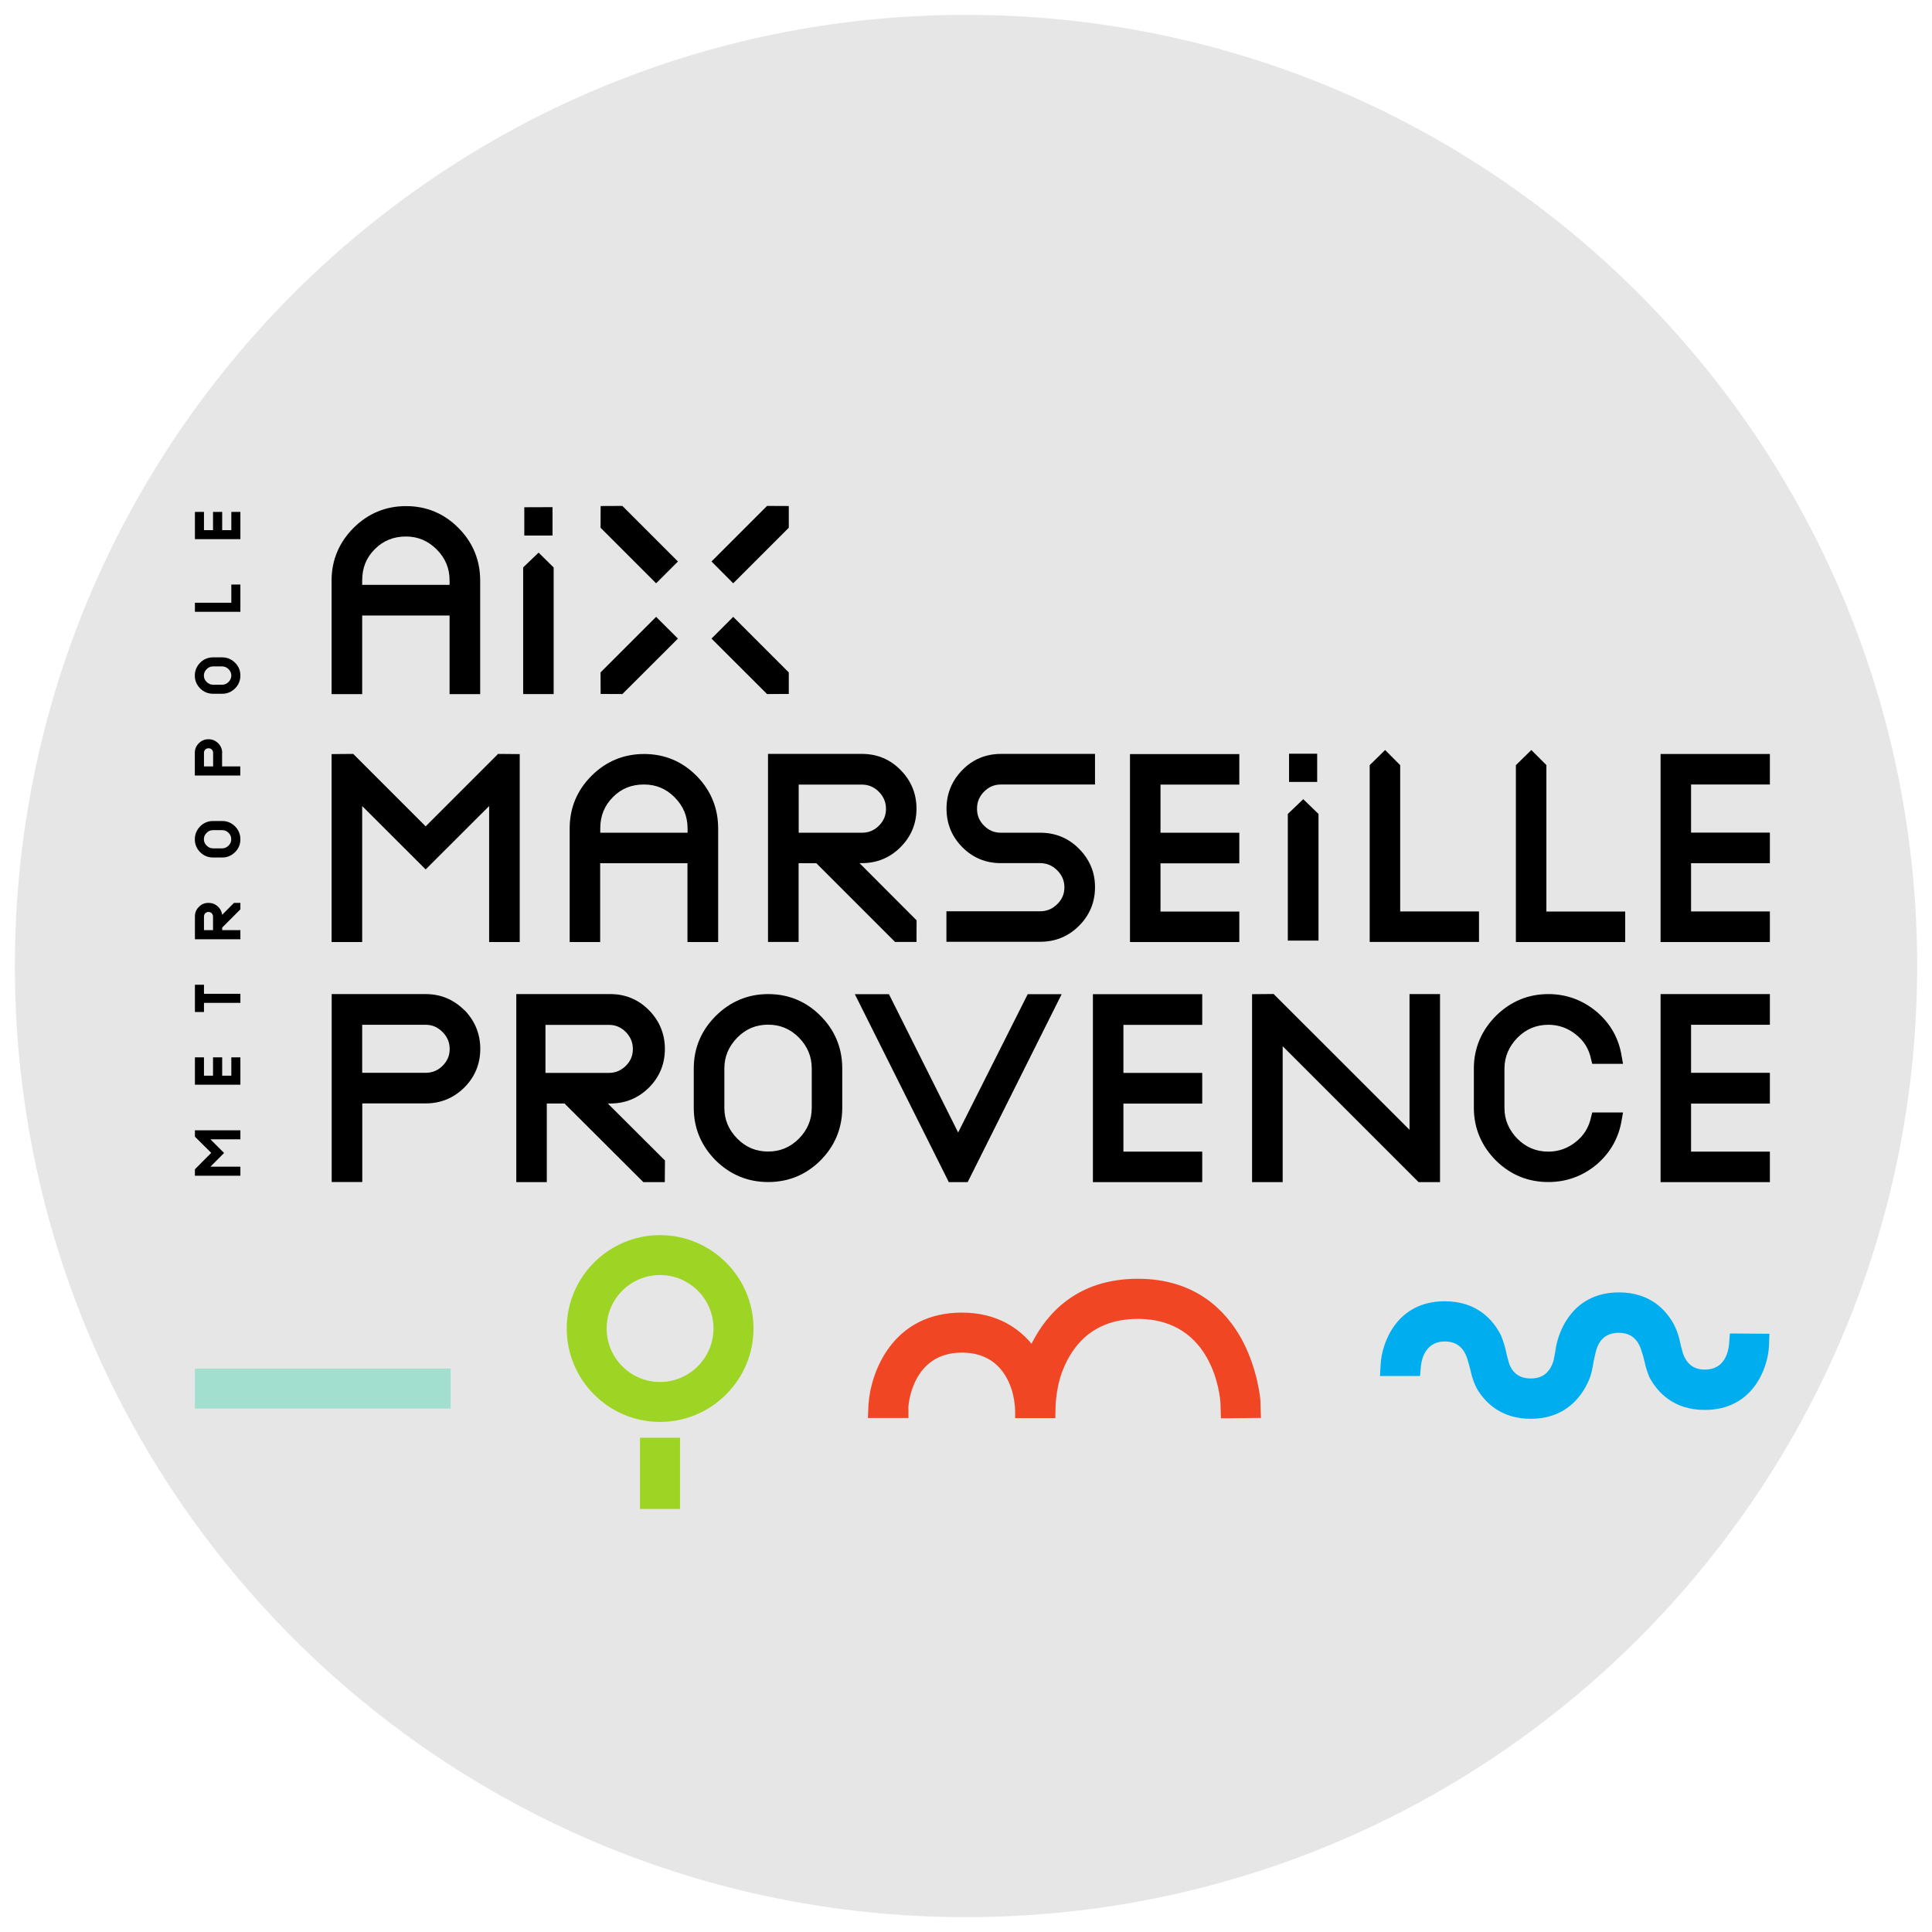 <?xml version="1.0" encoding="utf-8"?>
<!-- Generator: Adobe Illustrator 16.0.0, SVG Export Plug-In . SVG Version: 6.00 Build 0)  -->
<svg version="1.2" baseProfile="tiny" id="Calque_1"
	 xmlns="http://www.w3.org/2000/svg" xmlns:xlink="http://www.w3.org/1999/xlink" x="0px" y="0px" width="130px" height="130px"
	 viewBox="0 0 130 130" xml:space="preserve">
<path fill="#E6E6E6" d="M129.001,65c0,35.344-28.658,64-64.001,64c-35.344,0-63.999-28.656-63.999-64
	S29.656,1,65,1C100.343,1,129.001,29.656,129.001,65z"/>
<g id="aix-marseille-provence-metropole" transform="matrix(1.333,0,0,-1.333,-596.409,1058.267)">
	<g id="g1304" transform="matrix(4.811,0,0,4.811,-1704.488,-3024.444)">
		<g id="g1296">
			<path id="path901" fill="#9ED525" d="M454.775,779.731c0-0.309-0.252-0.562-0.561-0.562
				c-0.309,0-0.56,0.252-0.56,0.562c0,0.309,0.251,0.56,0.56,0.56
				C454.523,780.291,454.775,780.04,454.775,779.731 M454.214,780.71c-0.54,0-0.979-0.44-0.979-0.979
				c0-0.541,0.439-0.981,0.979-0.981c0.54,0,0.981,0.44,0.981,0.981
				C455.194,780.27,454.754,780.71,454.214,780.71"/>
			<path id="path905" fill="#9ED525" d="M454.004,777.837l0.352-0l0.068,0v0.747h-0.42V777.837z"/>
		</g>
		<path id="path907" fill="#A3DFCF" d="M449.334,778.89h2.683v0.42h-2.683V778.89z"/>
		<path id="path911" fill="#F14624" d="M460.513,778.978v0.001c-0,0.003-0.025,0.323-0.197,0.641
			c-0.16,0.289-0.476,0.632-1.088,0.632c-0.635,0-0.956-0.362-1.116-0.682
			c-0.13,0.157-0.357,0.327-0.731,0.327c-0.731,0-0.96-0.632-0.98-0.969l-0.006-0.137h0.426
			l-0.001,0.115c0.001,0.022,0.038,0.571,0.561,0.571c0.335,0,0.471-0.218,0.527-0.403
			c0.019-0.067,0.031-0.14,0.032-0.215v-0.069h0.422l0.001,0.068
			c0,0.163,0.03,0.289,0.052,0.365c0.09,0.278,0.303,0.608,0.812,0.608
			c0.806,0,0.864-0.841,0.867-0.875l0.005-0.168l0.42,0.004L460.513,778.978z"/>
		<path id="path917" fill="#00ADEF" d="M465.439,779.678l-0.008-0.113c-0.008-0.08-0.047-0.266-0.253-0.266
			c-0.116,0-0.192,0.056-0.232,0.173l-0.002,0.007c-0.012,0.041-0.023,0.088-0.027,0.106
			c-0.017,0.087-0.047,0.152-0.063,0.184c-0.084,0.156-0.251,0.34-0.579,0.34
			c-0.444,0-0.595-0.341-0.639-0.487c-0.004-0.012-0.011-0.038-0.02-0.077l-0.008-0.052
			c-0.002-0.014-0.005-0.031-0.009-0.05l-0.003-0.015c-0.002-0.006-0.004-0.015-0.004-0.024
			c-0.007-0.026-0.016-0.051-0.028-0.073l-0.006-0.012c-0.046-0.077-0.111-0.113-0.208-0.113
			c-0.118,0-0.196,0.058-0.231,0.169l-0.003,0.012c-0.011,0.036-0.022,0.082-0.028,0.113
			c-0.012,0.053-0.029,0.104-0.049,0.155c-0.082,0.165-0.252,0.361-0.592,0.361
			c-0.501,0-0.659-0.432-0.672-0.66l-0.007-0.124l0.42-0l0.009,0.098
			c0.002,0.028,0.023,0.264,0.25,0.264c0.119,0,0.196-0.057,0.236-0.178
			c0.011-0.034,0.026-0.086,0.035-0.125c0.018-0.091,0.049-0.156,0.066-0.19
			c0.084-0.144,0.252-0.318,0.565-0.318c0.396,0,0.559,0.271,0.622,0.432
			c0.014,0.043,0.025,0.088,0.032,0.133c0.007,0.048,0.023,0.106,0.026,0.124
			c0.031,0.142,0.113,0.213,0.244,0.213c0.121,0,0.198-0.06,0.237-0.183
			c0.012-0.033,0.028-0.091,0.037-0.132c0.011-0.052,0.028-0.102,0.048-0.151
			c0.083-0.156,0.252-0.343,0.581-0.343c0.502,0,0.659,0.433,0.673,0.662l0.005,0.137L465.439,779.678
			z"/>
	</g>
	<g id="g1292" transform="matrix(4.811,0,0,4.811,-1704.488,-3024.444)">
		<path id="path933" d="M449.716,788.107h-0.096v0.191h-0.096v-0.191h-0.095v0.191h-0.095v-0.286h0.477v0.286
			h-0.095V788.107z"/>
		<path id="path937" d="M449.334,781.743l0.171-0.17l-0.171-0.172v-0.068h0.477v0.095h-0.314l0.143,0.144
			l-0.143,0.143h0.314v0.095h-0.477V781.743z"/>
		<path id="path941" d="M449.716,782.383h-0.096v0.192h-0.096v-0.192h-0.095v0.192h-0.095v-0.287h0.477v0.287
			h-0.095V782.383z"/>
		<path id="path945" d="M449.429,783.337h-0.095v-0.286h0.095v0.096h0.382v0.095h-0.382V783.337z"/>
		<path id="path949" d="M449.524,783.91h-0.095v0.143c0,0.013,0.005,0.025,0.013,0.034
			c0.009,0.008,0.021,0.014,0.034,0.014c0.014,0,0.025-0.005,0.034-0.014
			c0.009-0.009,0.014-0.021,0.014-0.034V783.91z M449.62,784.071
			c-0.005,0.035-0.02,0.065-0.048,0.089c-0.026,0.024-0.058,0.036-0.095,0.036
			c-0.04,0-0.074-0.013-0.101-0.042c-0.029-0.027-0.042-0.061-0.042-0.101v-0.239h0.477v0.096
			h-0.191v0.027l0.191,0.191v0.068h-0.067L449.62,784.071z"/>
		<path id="path953" d="M449.687,784.797c-0.019-0.019-0.041-0.029-0.067-0.029h-0.096
			c-0.025,0-0.049,0.01-0.067,0.029c-0.019,0.018-0.029,0.041-0.029,0.067
			c0,0.026,0.01,0.048,0.029,0.067c0.018,0.019,0.041,0.028,0.067,0.028h0.096
			c0.026,0,0.048-0.009,0.067-0.028c0.019-0.019,0.028-0.041,0.028-0.067
			C449.715,784.838,449.706,784.815,449.687,784.797 M449.62,785.055h-0.096
			c-0.052,0-0.098-0.019-0.135-0.056c-0.036-0.038-0.056-0.083-0.056-0.136
			c0-0.052,0.019-0.098,0.056-0.135c0.037-0.037,0.083-0.056,0.135-0.056h0.096
			c0.053,0,0.097,0.019,0.135,0.056c0.037,0.037,0.056,0.082,0.056,0.135
			c0,0.053-0.019,0.098-0.056,0.136C449.717,785.036,449.673,785.055,449.62,785.055"/>
		<path id="path957" d="M449.524,785.628h-0.095v0.143c0,0.013,0.005,0.025,0.014,0.034
			c0.009,0.009,0.021,0.013,0.034,0.013c0.014,0,0.025-0.004,0.034-0.013
			c0.009-0.009,0.014-0.021,0.014-0.034V785.628z M449.62,785.77c0,0.039-0.014,0.073-0.042,0.101
			c-0.029,0.028-0.062,0.042-0.102,0.042c-0.04,0-0.073-0.014-0.101-0.042
			c-0.028-0.028-0.042-0.062-0.042-0.101v-0.238h0.477v0.096h-0.191V785.77z"/>
		<path id="path961" d="M449.687,786.514c-0.019-0.019-0.041-0.029-0.067-0.029h-0.096
			c-0.025,0-0.049,0.01-0.067,0.029c-0.019,0.018-0.029,0.041-0.029,0.067
			c0,0.026,0.01,0.048,0.029,0.067c0.018,0.019,0.041,0.029,0.067,0.029h0.096
			c0.026,0,0.048-0.01,0.067-0.029c0.019-0.019,0.029-0.042,0.029-0.067
			C449.715,786.555,449.706,786.533,449.687,786.514 M449.62,786.772h-0.096
			c-0.052,0-0.098-0.019-0.135-0.056c-0.037-0.038-0.056-0.082-0.056-0.135
			c0-0.053,0.019-0.097,0.056-0.135c0.037-0.037,0.083-0.056,0.135-0.056h0.096
			c0.053,0,0.097,0.019,0.135,0.056c0.037,0.038,0.056,0.082,0.056,0.135
			c0,0.053-0.019,0.098-0.056,0.135C449.717,786.753,449.673,786.772,449.62,786.772"/>
		<path id="path965" d="M449.716,787.345h-0.382v-0.095h0.477v0.286h-0.095V787.345z"/>
	</g>
	<g id="g1281" transform="matrix(4.811,0,0,4.811,-1704.488,-3024.444)">
		<path id="path921" d="M451.089,787.579c0,0.132,0.043,0.239,0.132,0.328
			c0.089,0.089,0.196,0.133,0.327,0.133c0.126,0,0.232-0.045,0.323-0.136
			c0.091-0.092,0.135-0.198,0.135-0.325v-0.046h-0.917V787.579z M452.099,788.13
			c-0.151,0.152-0.336,0.229-0.55,0.229c-0.213,0-0.399-0.077-0.551-0.229
			c-0.152-0.153-0.23-0.338-0.23-0.552v-1.192h0.321v0.825h0.917v-0.825h0.321v1.192
			C452.327,787.792,452.25,787.978,452.099,788.13"/>
		<path id="path925" d="M453.098,787.715l-0.158,0.156l-0.162-0.155l0-1.329h0.32L453.098,787.715z"/>
		<path id="path929" d="M453.086,788.348l-0.296-0.001l0-0.297h0.296L453.086,788.348z"/>
		<path id="path969" d="M452.742,783.785v1.972l-0.227,0.002l-0.76-0.76l-0.76,0.76l-0.227-0.002v-1.972
			h0.321v1.427l0.666-0.665l0.666,0.665v-1.427H452.742z"/>
		<path id="path973" d="M454.503,784.977v-0.045h-0.916v0.045c0,0.132,0.044,0.24,0.133,0.329
			c0.088,0.089,0.194,0.132,0.326,0.132c0.126,0,0.232-0.044,0.323-0.136
			C454.459,785.21,454.503,785.104,454.503,784.977 M454.824,783.785v1.192
			c0,0.214-0.077,0.4-0.227,0.552v0c-0.151,0.152-0.336,0.229-0.55,0.229
			c-0.214,0-0.4-0.077-0.552-0.229c-0.152-0.152-0.229-0.338-0.229-0.552v-1.192h0.32v0.827h0.916
			v-0.827H454.824z"/>
		<path id="path977" d="M451.089,782.917h0.664c0.07,0,0.127-0.024,0.178-0.075
			c0.051-0.051,0.076-0.109,0.076-0.179c0-0.07-0.025-0.127-0.075-0.177h-0
			c-0.051-0.05-0.109-0.073-0.179-0.073h-0.664V782.917z M452.161,783.07
			c-0.112,0.112-0.248,0.169-0.405,0.169h-0.987v-1.972h0.321v0.825h0.666
			c0.158,0,0.294,0.057,0.405,0.167c0.111,0.111,0.167,0.248,0.167,0.405
			c0,0.157-0.056,0.294-0.166,0.407V783.07z"/>
		<path id="path981" d="M454.889,782.458c0,0.126,0.045,0.231,0.136,0.325
			c0.091,0.091,0.196,0.135,0.323,0.135c0.126,0,0.232-0.044,0.323-0.135
			c0.09-0.093,0.135-0.198,0.135-0.325v-0.412c0-0.126-0.045-0.232-0.135-0.324
			c-0.091-0.091-0.197-0.135-0.323-0.135c-0.127,0-0.232,0.044-0.323,0.135
			c-0.091,0.093-0.136,0.198-0.136,0.324V782.458z M455.349,783.239c-0.213,0-0.399-0.078-0.551-0.23
			c-0.152-0.152-0.23-0.337-0.23-0.551v-0.412c0-0.214,0.078-0.399,0.23-0.552
			c0.153-0.151,0.338-0.227,0.551-0.227c0.214,0,0.399,0.077,0.55,0.228
			c0.151,0.153,0.227,0.338,0.227,0.552v0.412c0,0.213-0.076,0.399-0.227,0.551
			C455.749,783.161,455.564,783.239,455.349,783.239"/>
		<path id="path985" d="M457.342,781.787l-0.726,1.451h-0.358l0.979-1.958l0.007-0.014h0.198l0.986,1.972
			h-0.356L457.342,781.787z"/>
		<path id="path989" d="M458.756,781.266h1.147v0.32h-0.827v0.504h0.827v0.322h-0.827v0.504h0.827v0.322
			h-1.147V781.266z"/>
		<path id="path993" d="M462.078,781.815l-1.418,1.417l-0.007,0.008l-0.227-0.002v-1.972h0.321v1.426
			l1.426-1.426h0.225v1.973h-0.32V781.815z"/>
		<path id="path997" d="M463.211,782.782c0.091,0.091,0.198,0.135,0.325,0.135
			c0.105,0,0.202-0.034,0.285-0.1c0.085-0.067,0.139-0.151,0.161-0.258l0.013-0.052h0.323
			l-0.014,0.079c-0.029,0.186-0.117,0.344-0.263,0.468c-0.146,0.122-0.317,0.185-0.506,0.185
			c-0.214,0-0.399-0.078-0.552-0.23c-0.151-0.153-0.23-0.338-0.23-0.551v-0.412
			c0-0.214,0.079-0.399,0.23-0.552c0.153-0.151,0.337-0.227,0.552-0.227
			c0.189,0,0.36,0.062,0.506,0.184c0.145,0.124,0.233,0.281,0.263,0.467l0.014,0.079h-0.323
			l-0.013-0.052c-0.023-0.106-0.076-0.191-0.161-0.258c-0.084-0.067-0.181-0.101-0.286-0.101
			c-0.126,0-0.234,0.044-0.325,0.135c-0.09,0.093-0.136,0.198-0.136,0.325v0.412
			C463.075,782.584,463.121,782.689,463.211,782.782"/>
		<path id="path1001" d="M464.712,781.266h1.147v0.32h-0.827v0.504h0.827v0.323h-0.827v0.504h0.827v0.322
			h-1.147V781.266z"/>
		<path id="path1005" d="M458.611,784.763c-0.11,0.112-0.248,0.169-0.405,0.169h-0.415
			c-0.07,0-0.128,0.024-0.177,0.074c-0.05,0.05-0.074,0.107-0.074,0.178
			c0,0.07,0.024,0.129,0.074,0.179c0.05,0.05,0.107,0.075,0.177,0.075h0.987v0.321h-0.987
			c-0.157,0-0.295-0.056-0.405-0.169l0,0c-0.11-0.112-0.166-0.249-0.166-0.405
			c0-0.159,0.056-0.294,0.166-0.405c0.11-0.111,0.247-0.167,0.403-0.167h0.413
			c0.07,0,0.128-0.025,0.179-0.075c0.051-0.051,0.076-0.11,0.076-0.179s-0.025-0.128-0.076-0.177
			c-0.051-0.05-0.108-0.074-0.179-0.074h-0.983v-0.32h0.986c0.157,0,0.294,0.056,0.405,0.167
			c0.111,0.111,0.168,0.247,0.168,0.405C458.779,784.515,458.722,784.651,458.611,784.763"/>
		<path id="path1009" d="M459.145,783.785h1.147v0.32h-0.827v0.506h0.827v0.321h-0.827v0.505h0.827v0.32
			h-1.147V783.785z"/>
		<path id="path1013" d="M461.123,783.8l-0,1.329l-0.16,0.155l-0.162-0.155v-1.329H461.123z"/>
		<path id="path1017" d="M462.807,784.106h-0.827v1.535l-0.158,0.159l-0.162-0.159v-1.855h1.147V784.106z"/>
		<path id="path1021" d="M463.515,785.641l-0.159,0.159l-0.162-0.159v-1.856h1.147v0.32h-0.827V785.641z"/>
		<path id="path1025" d="M465.859,785.437v0.321h-1.147v-1.973h1.147v0.321h-0.827v0.506h0.827v0.321h-0.827
			v0.505H465.859z"/>
		<path id="path1029" d="M461.109,785.761h-0.295v-0.296l0.295-0V785.761z"/>
		<path id="path1033" d="M453.855,782.486c-0.051-0.05-0.11-0.074-0.179-0.074h-0.664v0.504h0.664
			c0.069,0,0.127-0.023,0.178-0.074c0.05-0.051,0.075-0.109,0.075-0.179
			C453.929,782.593,453.905,782.536,453.855,782.486 M453.693,782.091c0.158,0,0.294,0.057,0.405,0.167
			c0.111,0.111,0.167,0.248,0.167,0.405c0,0.157-0.056,0.294-0.167,0.407
			c-0.111,0.112-0.247,0.169-0.405,0.169h-0.987v-1.973h0.32v0.825h0.186l0.827-0.825h0.225
			l0.002,0.227l-0.6,0.598H453.693z"/>
		<path id="path1037" d="M455.668,785.437h0.664c0.069,0,0.128-0.025,0.178-0.075
			c0.05-0.051,0.075-0.11,0.075-0.179c0-0.07-0.025-0.128-0.074-0.177
			c-0.05-0.05-0.109-0.074-0.178-0.074h-0.664V785.437z M455.668,784.612h0.186l0.826-0.826h0.225
			l0.001,0.227l-0.599,0.6h0.025c0.158,0,0.294,0.056,0.405,0.167
			c0.111,0.111,0.168,0.247,0.168,0.405c0,0.156-0.056,0.293-0.167,0.405
			c-0.111,0.113-0.247,0.169-0.405,0.169h-0.986v-1.973h0.321V784.612z"/>
		<path id="path1041" d="M455.565,788.132l-0.583-0.583l-0.228,0.229l0.583,0.583l0.228-0.001
			L455.565,788.132z"/>
		<path id="path1045" d="M453.59,788.132l0.583-0.583l0.229,0.229l-0.583,0.583l-0.228-0.001
			L453.59,788.132z"/>
		<path id="path1049" d="M455.565,786.614l-0.583,0.583l-0.228-0.228l0.583-0.582l0.228,0.001
			L455.565,786.614z"/>
		<path id="path1053" d="M453.59,786.614l0.583,0.583l0.229-0.228l-0.583-0.582l-0.228,0.001
			L453.59,786.614z"/>
	</g>
</g>
</svg>
